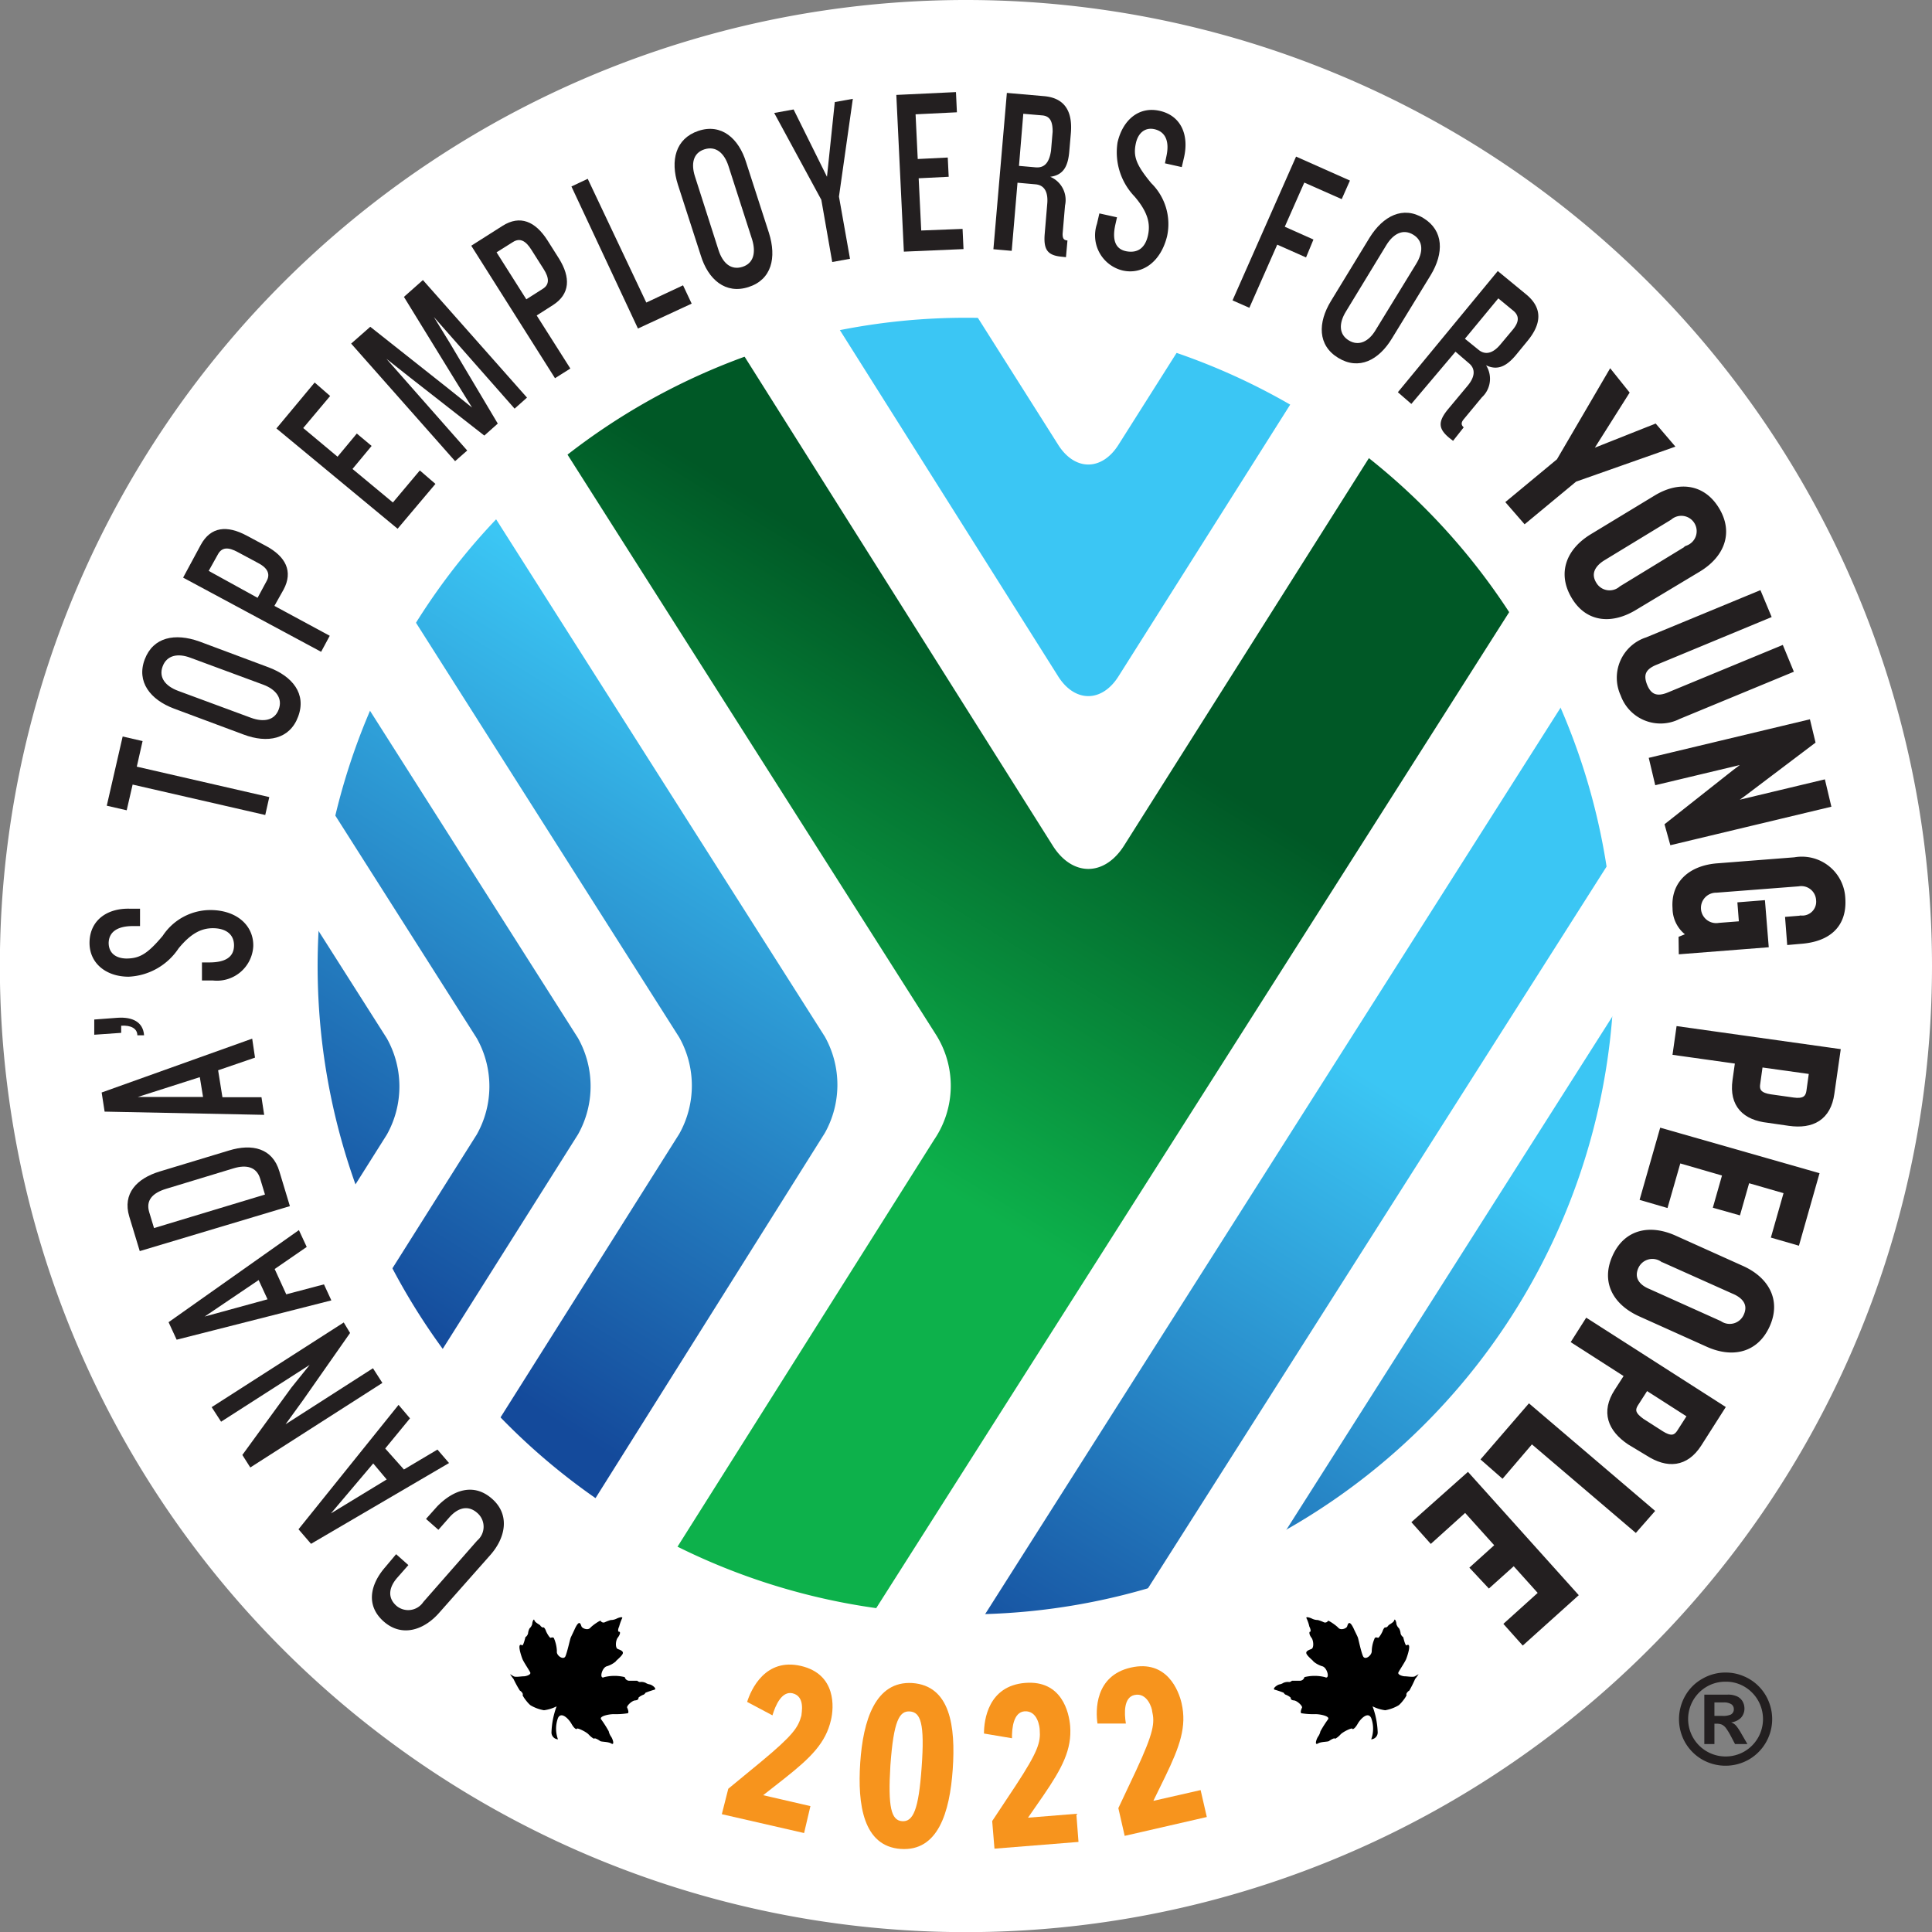 <svg xmlns="http://www.w3.org/2000/svg" xmlns:xlink="http://www.w3.org/1999/xlink" viewBox="0 0 143.49 143.49"><rect x="0" y="0" width="143.49" height="143.49" fill="#808080" stroke="none"/><defs><style>.cls-1{fill:none;}.cls-2{clip-path:url(#clip-path);}.cls-3,.cls-8{fill:#fff;}.cls-4{fill:url(#linear-gradient);}.cls-5{fill:url(#linear-gradient-2);}.cls-6{fill:url(#linear-gradient-3);}.cls-7{fill:url(#linear-gradient-4);}.cls-11,.cls-8{fill-rule:evenodd;}.cls-10,.cls-9{fill:#231f20;}.cls-10{stroke:#231f20;stroke-miterlimit:10;stroke-width:0.66px;}.cls-12{fill:#f7941d;}</style><clipPath id="clip-path"><circle class="cls-1" cx="71.74" cy="71.74" r="56.48"/></clipPath><linearGradient id="linear-gradient" x1="31.54" y1="100.28" x2="59.88" y2="54.87" gradientUnits="userSpaceOnUse"><stop offset="0" stop-color="#144a9b"/><stop offset="1" stop-color="#3bc6f4"/></linearGradient><linearGradient id="linear-gradient-2" x1="31.69" y1="100.02" x2="60.07" y2="54.56" xlink:href="#linear-gradient"/><linearGradient id="linear-gradient-3" x1="31.85" y1="99.75" x2="60.28" y2="54.21" xlink:href="#linear-gradient"/><linearGradient id="linear-gradient-4" x1="48.66" y1="75.11" x2="67.73" y2="44.2" gradientUnits="userSpaceOnUse"><stop offset="0" stop-color="#0db14b"/><stop offset="1" stop-color="#005826"/></linearGradient></defs><g id="text"><g class="cls-2"><path class="cls-3" d="M-34.25,162.42A2.69,2.69,0,0,1-36.14,158L10.36,84.3a7.31,7.31,0,0,0,0-7.15l-15-23.6a38.15,38.15,0,0,1-3.52-7.62S-18.31,13.06-8.95-4,33.59-30,33.59-30a37,37,0,0,1,8-1.12,59.88,59.88,0,0,1,8.09.7l27.39,9.18a9.11,9.11,0,0,0,7.51,0L112-30.47a60,60,0,0,1,8.09-.7,36.35,36.35,0,0,1,8,1.12S161.26-21,170.62-3.95s-.81,49.9-.81,49.9a37.86,37.86,0,0,1-3.52,7.62L85,181.53a6.72,6.72,0,0,1-6.43,2.77Z"/><path class="cls-3" d="M-26.22,159a2.7,2.7,0,0,1-1.89-4.39L16.2,84.29a7.29,7.29,0,0,0,0-7.15L-.47,50.9A37.9,37.9,0,0,1-4,43.28S-13.1,13.84-4.62-1.59,33.59-25.11,33.59-25.11a36.35,36.35,0,0,1,8-1.12,52.93,52.93,0,0,1,8.08.78L77.18-15.16a8,8,0,0,0,7.3,0L112-25.45a53,53,0,0,1,8.08-.78,36.35,36.35,0,0,1,8,1.12S157.81-17,166.29-1.58s-.64,44.88-.64,44.88a38.45,38.45,0,0,1-3.53,7.62L82.64,176a6.72,6.72,0,0,1-6.43,2.77Z"/><path class="cls-4" d="M-18.18,155.47a2.7,2.7,0,0,1-1.9-4.38L22.05,84.28a7.31,7.31,0,0,0,0-7.15L3.7,48.25A38.07,38.07,0,0,1,.18,40.64S-7.89,14.62-.29.79s33.88-21,33.88-21a36.93,36.93,0,0,1,8-1.11,46.36,46.36,0,0,1,8.06.9L77.32-8.64a6.76,6.76,0,0,0,7,0L112-20.4a46.22,46.22,0,0,1,8-.89,36.93,36.93,0,0,1,8,1.11S154.36-13,162,.8s-.48,39.85-.48,39.85A38.45,38.45,0,0,1,158,48.27L80.27,170.55a6.72,6.72,0,0,1-6.43,2.77Z"/><path class="cls-3" d="M-9,151.5a2.69,2.69,0,0,1-1.89-4.38L28.73,84.27a7.31,7.31,0,0,0,0-7.15L8.46,45.23a39,39,0,0,1-3.52-7.62S-1.93,15.5,4.66,3.51s28.93-18,28.93-18a36.93,36.93,0,0,1,8-1.11,38.89,38.89,0,0,1,8,1.05l28,14.31a5.28,5.28,0,0,0,6.5,0l28-14.31a39,39,0,0,1,8-1.05,37.53,37.53,0,0,1,8,1.1S150.42-8.48,157,3.52s-.29,34.1-.29,34.1a38.45,38.45,0,0,1-3.53,7.62l-75.62,119a6.74,6.74,0,0,1-6.43,2.77Z"/><path class="cls-5" d="M.17,147.53a2.69,2.69,0,0,1-1.89-4.38L35.41,84.26a7.29,7.29,0,0,0,0-7.15L13.23,42.2A37.93,37.93,0,0,1,9.7,34.58S4,16.39,9.61,6.23s24-15.12,24-15.12a36.93,36.93,0,0,1,8-1.11,36.78,36.78,0,0,1,8,1.12L74.43,4.81a33.55,33.55,0,0,1,4.76,5.44,1.8,1.8,0,0,0,3.28,0,33.55,33.55,0,0,1,4.76-5.44L112.07-8.88a37,37,0,0,1,8-1.12,36.93,36.93,0,0,1,8,1.11s18.4,5,24,15.13-.1,28.35-.1,28.35a38.76,38.76,0,0,1-3.53,7.62L74.87,158a6.7,6.7,0,0,1-6.43,2.77Z"/><path class="cls-3" d="M10.5,143.07a2.71,2.71,0,0,1-1.9-4.39L42.93,84.25a7.31,7.31,0,0,0,0-7.15L18.59,38.8a39.07,39.07,0,0,1-3.54-7.62s-4.33-13.79.12-21.89S33.59-2.55,33.59-2.55a37.5,37.5,0,0,1,8-1.09,36.18,36.18,0,0,1,8,1.12L69.06,8.2a38.06,38.06,0,0,1,5.39,6.43l4.12,6.52c1.24,2,3.28,2,4.52,0l4.12-6.52A37.67,37.67,0,0,1,92.6,8.2L112.07-2.53a37,37,0,0,1,8-1.12,37.53,37.53,0,0,1,8,1.1s14,3.74,18.41,11.84.12,21.9.12,21.9a38.71,38.71,0,0,1-3.54,7.61L71.83,150.94a6.7,6.7,0,0,1-6.43,2.77Z"/><path class="cls-6" d="M20.83,138.6a2.7,2.7,0,0,1-1.9-4.39l31.52-50a7.33,7.33,0,0,0,0-7.16L24,35.39a39.61,39.61,0,0,1-3.55-7.61s-3-9.4.34-15.43S33.58,3.79,33.58,3.79a37.65,37.65,0,0,1,8-1.08,35.73,35.73,0,0,1,8,1.14l14.09,7.76A36.84,36.84,0,0,1,69.08,18l9.49,15c1.24,2,3.28,2,4.52,0l9.49-15A36.84,36.84,0,0,1,98,11.61l14.1-7.77a35.62,35.62,0,0,1,8-1.13,37.56,37.56,0,0,1,8,1.08s9.53,2.52,12.85,8.56.33,15.44.33,15.44a39.53,39.53,0,0,1-3.55,7.6L68.79,143.88a6.7,6.7,0,0,1-6.43,2.77Z"/><path class="cls-3" d="M61.26,84.15a7.33,7.33,0,0,0,0-7.16L31.7,30.47a40.88,40.88,0,0,1-3.6-7.59,8.05,8.05,0,0,1,5.47-10,39.65,39.65,0,0,1,8-1c2.16,0,5.82-.12,8.14-.26,0,0,2.3,1.12,4,2.16a20.21,20.21,0,0,1,5.36,5.49L78.57,50.2c1.24,2,3.28,2,4.52,0l17.24-27.28a36.44,36.44,0,0,1,5.43-6.39l6.33-3.48a34.47,34.47,0,0,1,8-1.18,39.65,39.65,0,0,1,8,1,8.33,8.33,0,0,1,4.8,3.85,8.3,8.3,0,0,1,.67,6.11,40.88,40.88,0,0,1-3.6,7.59L64.4,133.69A6.72,6.72,0,0,1,58,136.46l-22.23-4.31a2.71,2.71,0,0,1-1.9-4.39Z"/><path class="cls-7" d="M47.21,127.18a2.69,2.69,0,0,1-1.89-4.38L69.37,84.66a7.11,7.11,0,0,0,.11-7.87L35.38,23.11c-1.46-2.29-.42-4.17,2.3-4.17h7.83c2.72,0,3.91-1.78,5.36.52L78.19,62.81c1.45,2.3,3.83,2.3,5.29,0l25.08-39.69a10,10,0,0,1,7.59-4.19H124c2.73,0,3.76,1.88,2.3,4.17L61,125.85a6.71,6.71,0,0,1-6.43,2.76ZM197.56-89.06"/></g><path class="cls-8" d="M143.49,71.74A71.75,71.75,0,1,1,71.75,0,71.74,71.74,0,0,1,143.49,71.74ZM71.75,23.6a48.15,48.15,0,1,0,48.14,48.14A48.14,48.14,0,0,0,71.75,23.6Z"/><path class="cls-9" d="M36.55,111.32c1.35,1.19,1,2.9-.15,4.19l-3.78,4.27c-1.13,1.29-2.77,1.84-4.12.65s-1-2.74.08-4l.84-1,.91.81-.81.92c-.65.73-.75,1.51-.08,2.1a1.35,1.35,0,0,0,2-.28l4-4.56a1.35,1.35,0,0,0,0-2.06c-.66-.58-1.41-.41-2.07.34l-.81.92-.92-.81.84-.94C33.69,110.64,35.2,110.12,36.55,111.32Z"/><path class="cls-9" d="M30.45,105.34l-1.84,2.24L30,109.14l2.49-1.48.86,1-10.25,6-.93-1.08,7.43-9.24Zm-5.87,7.06,4.14-2.52-1-1.19Z"/><path class="cls-9" d="M26,99l-3.5,5-1.29,1.78,6.49-4.16.7,1.09-9.81,6.28-.59-.93,3.64-5L23,101.37l-6.58,4.22-.7-1.08,9.81-6.29Z"/><path class="cls-9" d="M22.78,92.61,20.4,94.25l.86,1.88,2.8-.74.55,1.19L13.12,99.5l-.6-1.3,9.68-6.84ZM15.2,97.78l4.67-1.28-.66-1.43Z"/><path class="cls-9" d="M20.75,87l.78,2.58L10.38,92.92,9.6,90.35c-.51-1.7.55-2.83,2.28-3.35L17,85.45C18.72,84.92,20.24,85.27,20.75,87Zm-8.4,1.29c-1.06.32-1.52.88-1.27,1.73l.36,1.19,8.24-2.49-.36-1.19c-.26-.85-1-1.06-2-.75Z"/><path class="cls-9" d="M18.94,78.55l-2.74.94.32,2,2.9,0,.2,1.31L7.77,82.56l-.22-1.42,11.18-4Zm-8.7,2.92,4.84,0L14.84,80Z"/><path class="cls-9" d="M10.7,76.89l-.5,0c0-.5-.48-.76-1.2-.71l0,.53-2,.14L7,75.72l1.74-.13C9.82,75.52,10.63,75.89,10.7,76.89Z"/><path class="cls-9" d="M18.81,70.28a2.7,2.7,0,0,1-3,2.54l-.81,0,0-1.34h.54c1.19,0,1.82-.39,1.84-1.23s-.58-1.28-1.47-1.31-1.69.33-2.65,1.5a4.7,4.7,0,0,1-3.71,2.1c-1.66,0-2.95-1-2.9-2.6s1.31-2.5,3-2.45l.75,0,0,1.29-.54,0c-1,0-1.76.34-1.79,1.24,0,.75.51,1.15,1.3,1.17,1,0,1.58-.34,2.71-1.68a4.25,4.25,0,0,1,3.64-1.92C17.64,67.63,18.85,68.78,18.81,70.28Z"/><path class="cls-9" d="M10.16,56.94,20,59.2l-.3,1.33L9.85,58.27l-.44,1.91-1.48-.34L9.11,54.7l1.48.34Z"/><path class="cls-9" d="M22.14,53.23c-.62,1.67-2.27,2-4.06,1.32l-5.15-1.92c-1.77-.66-2.81-2-2.18-3.66S13,47,14.8,47.64l5.14,1.92C21.73,50.23,22.78,51.54,22.14,53.23Zm-8-4.38c-.93-.35-1.75-.19-2.06.64s.21,1.47,1.15,1.82l5.41,2c.93.34,1.75.21,2.06-.62s-.21-1.49-1.15-1.84Z"/><path class="cls-9" d="M21.06,43.79,20.38,45l4.11,2.22-.64,1.19L13.6,42.9l1.31-2.43c.74-1.36,1.95-1.48,3.43-.68l1.42.76C21.21,41.33,21.79,42.43,21.06,43.79ZM17.65,41c-.68-.37-1.17-.38-1.47.18L15.5,42.4l3.63,2,.68-1.26c.3-.55,0-1-.65-1.33Z"/><path class="cls-9" d="M29.53,39.27l-9-7.45,2.84-3.41,1.15,1-2,2.38,2.55,2.13,1.43-1.72,1.1.92-1.42,1.71,3,2.49,2-2.38,1.16,1Z"/><path class="cls-9" d="M38.22,30.35l-6-6.81,1.18,1.92,3.57,6-1,.89-5.5-4.3-1.77-1.4,6,6.81-.9.79-7.72-8.73,1.42-1.25,5.8,4.59,1.76,1.41-1.2-1.94L30,22.05l1.41-1.25,7.73,8.73Z"/><path class="cls-9" d="M41.05,22.67l-1.19.76,2.5,3.94-1.14.72L35,18.25l2.33-1.48c1.3-.82,2.43-.33,3.33,1.08l.86,1.36C42.38,20.6,42.36,21.84,41.05,22.67Zm-1.59-4.13c-.41-.65-.84-.9-1.37-.56l-1.21.76,2.21,3.49,1.21-.77c.54-.33.48-.84.08-1.47Z"/><path class="cls-9" d="M47.38,24.4,42.44,13.85l1.21-.57L48,22.47l2.73-1.28.64,1.36Z"/><path class="cls-9" d="M55.59,21.32c-1.7.55-3-.55-3.55-2.37l-1.69-5.23c-.58-1.8-.18-3.43,1.52-4s3,.55,3.55,2.35l1.69,5.23C57.69,19.14,57.31,20.77,55.59,21.32Zm-1.49-9c-.31-.95-.93-1.5-1.78-1.23s-1,1.08-.71,2l1.76,5.5c.31.95.92,1.5,1.77,1.23s1-1.08.73-2Z"/><path class="cls-9" d="M62.31,14.6l.82,4.62-1.32.24L61,14.84,57.5,8.39l1.44-.26,2.48,5L62,7.58l1.34-.24Z"/><path class="cls-9" d="M67.13,18.69,66.57,7.05,71,6.84l.07,1.5L68,8.49l.16,3.32,2.23-.11.07,1.43-2.23.11.19,3.88L71.49,17l.07,1.5Z"/><path class="cls-9" d="M78.89,19.07c-1.06-.09-1.4-.49-1.3-1.69l.19-2.26c.07-.81-.18-1.37-.87-1.43l-1.34-.12-.43,5.06-1.36-.12,1-11.61,2.75.24c1.55.13,2.15,1.13,2,2.79l-.11,1.27C79.33,12.33,79,13,78,13.13a1.87,1.87,0,0,1,1.1,2.13l-.18,2.11c0,.32.07.47.36.49l-.11,1.24Zm-.71-9.29c0-.67-.14-1.16-.78-1.21L76,8.45l-.32,3.87,1.25.11c.66.05,1-.37,1.13-1.24Z"/><path class="cls-9" d="M83.38,20.09a2.68,2.68,0,0,1-1.91-3.46l.18-.78,1.31.29-.12.53c-.26,1.16,0,1.86.86,2s1.37-.32,1.56-1.19,0-1.72-1-2.89A4.74,4.74,0,0,1,83,10.58c.37-1.62,1.54-2.7,3.12-2.35s2.2,1.77,1.82,3.45l-.17.73-1.25-.28.11-.53c.22-1,0-1.79-.87-2-.72-.17-1.22.28-1.39,1-.23,1,0,1.63,1.13,3a4.26,4.26,0,0,1,1.18,3.94C86.21,19.46,84.84,20.42,83.38,20.09Z"/><path class="cls-9" d="M96.87,13.56l-1.45,3.28,2.13.95L97,19.12l-2.14-.95-2.07,4.69-1.25-.55,4.72-10.68,4,1.78-.61,1.38Z"/><path class="cls-9" d="M99.39,26.58c-1.53-.93-1.53-2.61-.53-4.24l2.86-4.69c1-1.61,2.48-2.38,4-1.45s1.52,2.61.54,4.23l-2.87,4.69C102.41,26.75,100.93,27.52,99.39,26.58Zm5.8-7c.52-.85.53-1.69-.23-2.15s-1.48-.07-2,.78l-3,4.93c-.52.85-.54,1.68.21,2.14s1.5.08,2-.77Z"/><path class="cls-9" d="M107.66,32.54c-.83-.68-.89-1.2-.12-2.14L109,28.65c.52-.62.63-1.23.1-1.67l-1-.86L104.82,30l-1-.87,7.42-9,2.14,1.76c1.19,1,1.12,2.16.06,3.44l-.82,1c-.72.88-1.4,1.21-2.25.8a1.87,1.87,0,0,1-.31,2.38l-1.35,1.63c-.2.24-.2.42,0,.6l-.79,1Zm4.7-8.06c.42-.51.55-1,0-1.43l-1.08-.89-2.48,3,1,.81c.5.42,1.07.29,1.63-.38Z"/><path class="cls-10" d="M116.89,35.48l-3.62,3-1-1.15,3.62-3,3.74-6.4,1,1.25-3,4.75,5.24-2.08,1,1.17Z"/><path class="cls-10" d="M117,44.22c-1-1.7-.31-3.27,1.32-4.26l4.7-2.85c1.61-1,3.34-.9,4.37.8s.31,3.27-1.3,4.25L121.36,45C119.73,46,118,45.93,117,44.22Zm8.43-3.41a1.47,1.47,0,1,0-1.51-2.48l-4.93,3c-.85.52-1.23,1.29-.71,2.13a1.47,1.47,0,0,0,2.22.36Z"/><path class="cls-10" d="M120.68,51.54a2.82,2.82,0,0,1,1.69-3.89l8.2-3.39.58,1.39-8.2,3.4c-1,.39-1.3,1-.92,1.94s1.07,1.13,2,.73l8.2-3.39.57,1.38-8.2,3.39A2.81,2.81,0,0,1,120.68,51.54Z"/><path class="cls-10" d="M124,61.34l4.9-3.87,1.78-1.34-7.5,1.79-.33-1.39,11.33-2.71.29,1.2-5,3.78-1.79,1.3,7.61-1.82.33,1.39-11.33,2.71Z"/><path class="cls-10" d="M125,69.8l.87-.35a2.17,2.17,0,0,1-1.32-2c-.14-1.84,1.2-2.86,3-3l5.76-.45a2.9,2.9,0,0,1,3.41,2.7c.15,2-1.09,2.93-3,3.07l-.68.06-.11-1.43.87-.07a1.36,1.36,0,0,0,1.41-1.51,1.43,1.43,0,0,0-1.66-1.32l-6.08.47a1.46,1.46,0,1,0,.23,2.9l1.8-.14-.11-1.41,1.39-.11.23,2.84-6,.47Z"/><path class="cls-10" d="M129,80.27l.22-1.56-4.63-.65.21-1.48,11.54,1.62-.43,3c-.24,1.71-1.35,2.32-3,2.09l-1.59-.23C129.68,82.88,128.76,82,129,80.27Zm4.16,1.57c.76.11,1.23-.09,1.33-.78l.22-1.58-4.09-.57-.22,1.58c-.1.69.32,1,1.06,1.11Z"/><path class="cls-10" d="M123.53,84.16l11.2,3.2-1.35,4.75-1.45-.42.94-3.3-3.19-.92L129,89.86l-1.38-.39.68-2.39L124.57,86l-.95,3.31-1.44-.42Z"/><path class="cls-10" d="M120.06,93.41c.81-1.82,2.51-2.12,4.25-1.34l5,2.25c1.72.77,2.64,2.25,1.82,4.06s-2.51,2.12-4.24,1.34l-5-2.25C120.16,96.69,119.24,95.24,120.06,93.41Zm7.59,5a1.47,1.47,0,0,0,2.16-.63c.41-.9-.06-1.61-1-2l-5.27-2.36a1.47,1.47,0,0,0-2.16.62c-.4.89.06,1.62,1,2Z"/><path class="cls-10" d="M120.19,103.42l.85-1.32-3.93-2.52.8-1.26,9.81,6.28-1.65,2.59c-.93,1.44-2.2,1.54-3.61.63L121.1,107C119.72,106.07,119.26,104.87,120.19,103.42Zm3.13,3.16c.65.41,1.15.44,1.53-.15l.86-1.34-3.48-2.23-.86,1.34c-.37.59-.13,1,.5,1.45Z"/><path class="cls-10" d="M113.59,104.69l8.87,7.56-1,1.14-7.72-6.58-2.18,2.55-1.14-1Z"/><path class="cls-10" d="M109,109.78l7.79,8.67-3.67,3.3-1-1.12,2.55-2.3-2.22-2.47-1.85,1.66-1-1.07,1.84-1.66-2.6-2.89-2.55,2.3-1-1.12Z"/><path class="cls-11" d="M38.14,124.7a4.24,4.24,0,0,1-.26-.36l.27.16c.14.08.56,0,.74,0s.57-.12.49-.29-.49-.77-.58-1-.45-1.29,0-1c.14-.16.21-.66.25-.65s.16-.16.17-.26a1,1,0,0,1,.11-.36.69.69,0,0,0,.2-.33c0-.16.12-.44.16-.27s.42.33.44.39.19.18.22.14.14.09.19.24.29.56.36.53.23-.07.26.08a2.62,2.62,0,0,1,.2.92c-.06.31.5.7.64.36s.34-1.27.39-1.38.25-.52.3-.64c.36-.77.44-.32.5-.18s.46.31.65.1.75-.58.77-.52a.24.24,0,0,0,.3.11,2.79,2.79,0,0,1,.45-.17,1,1,0,0,0,.43-.1c.17-.09.53-.19.4,0a4,4,0,0,0-.21.6c-.05.08-.13.37,0,.37s.06.24-.1.44-.2.76,0,.84.48.17.35.39-.52.51-.49.53a1.85,1.85,0,0,1-.69.37c-.37.13-.56,1-.17.8a3.16,3.16,0,0,1,1.52,0,.35.35,0,0,0,.33.27c.19,0,.64,0,.61,0s.13.12.23.09a.75.75,0,0,1,.39.07s.11.08.29.11.54.31.37.39a7.17,7.17,0,0,0-.68.23s-.06.12-.16.15-.36.18-.36.23,0,.17-.25.19-.65.42-.59.54.17.43,0,.42a5.46,5.46,0,0,1-1,.06c-.35,0-1.11.15-.93.39a8.65,8.65,0,0,1,.56.88,1.12,1.12,0,0,0,.19.42c.13.21.25.64,0,.49s-.75-.11-.84-.19-.4-.24-.41-.18-.25-.1-.43-.3-.84-.51-.87-.43-.2,0-.41-.37-.76-.93-1-.42a2.3,2.3,0,0,0,0,1.58.51.51,0,0,1-.48-.55,6.1,6.1,0,0,1,.38-1.9,2.9,2.9,0,0,1-.94.29,2.94,2.94,0,0,1-1-.37c-.21-.16-.63-.72-.58-.78s-.09-.25-.21-.31A8.24,8.24,0,0,1,38.14,124.7Z"/><path class="cls-11" d="M105.1,124.7a4.24,4.24,0,0,0,.26-.36l-.27.16c-.14.08-.56,0-.74,0s-.57-.12-.49-.29.49-.77.58-1,.45-1.29,0-1c-.14-.16-.21-.66-.25-.65s-.16-.16-.17-.26a1,1,0,0,0-.11-.36.69.69,0,0,1-.2-.33c0-.16-.12-.44-.16-.27s-.42.33-.44.39-.19.18-.22.14-.14.09-.19.24-.29.56-.36.53-.23-.07-.26.08a2.42,2.42,0,0,0-.2.92c0,.31-.5.7-.65.36s-.34-1.27-.38-1.38-.25-.52-.3-.64c-.36-.77-.45-.32-.5-.18s-.46.31-.65.1-.76-.58-.77-.52a.24.24,0,0,1-.3.11,2.79,2.79,0,0,0-.45-.17,1,1,0,0,1-.43-.1c-.18-.09-.53-.19-.4,0a3,3,0,0,1,.2.6c.06.08.14.37.05.37s-.06.24.1.44.2.76,0,.84-.48.17-.35.39.52.51.49.53a1.85,1.85,0,0,0,.69.37c.37.13.56,1,.17.8a3.16,3.16,0,0,0-1.52,0,.35.35,0,0,1-.33.27c-.19,0-.64,0-.61,0s-.13.12-.23.09a.82.82,0,0,0-.4.07s-.11.08-.28.11-.54.31-.37.39a7.17,7.17,0,0,1,.68.23s.06.12.16.15.36.18.36.23,0,.17.24.19.66.42.6.54-.17.43,0,.42a5.46,5.46,0,0,0,1,.06c.35,0,1.11.15.93.39a8.65,8.65,0,0,0-.56.88,1.12,1.12,0,0,1-.19.42c-.13.21-.25.64,0,.49s.75-.11.84-.19.4-.24.41-.18.25-.1.43-.3.84-.51.87-.43.2,0,.41-.37.76-.93,1-.42a2.3,2.3,0,0,1,0,1.58.51.51,0,0,0,.48-.55,6.1,6.1,0,0,0-.38-1.9,2.9,2.9,0,0,0,.94.29,2.94,2.94,0,0,0,1-.37c.21-.16.63-.72.58-.78s.09-.25.21-.31A8.24,8.24,0,0,0,105.1,124.7Z"/><path class="cls-12" d="M54.09,132.85l2.43-2c2.41-2,2.76-2.56,3-3.43,0-.18.31-1.43-.66-1.66-.79-.18-1.26.87-1.49,1.64l-1.88-1c.29-.92,1.35-3.29,4-2.67s2.44,3.12,2.23,4c-.39,1.72-1.5,2.81-3.46,4.36l-1.58,1.24,3.51.81-.47,2-6.11-1.4Z"/><path class="cls-12" d="M67.76,125c2.81.2,3.22,3.2,3,6.4s-1.09,6.12-3.87,5.92-3.21-3.3-3-6.41S65,124.83,67.76,125ZM67,135.26c.83.06,1.23-.88,1.45-4,.24-3.29-.08-4.09-.87-4.15s-1.21.7-1.45,4C65.94,134.22,66.19,135.2,67,135.26Z"/><path class="cls-12" d="M73.69,135.25l1.73-2.61c1.71-2.6,1.87-3.26,1.8-4.16,0-.18-.14-1.45-1.13-1.38-.81.07-.94,1.21-.93,2l-2.08-.35c0-1,.31-3.54,3.06-3.76s3.26,2.24,3.34,3.19c.14,1.75-.59,3.13-2,5.19L76.35,135l3.59-.29.16,2.09-6.24.5Z"/><path class="cls-12" d="M83.06,134.29l1.33-2.82c1.31-2.83,1.38-3.51,1.18-4.38,0-.18-.35-1.42-1.32-1.2-.79.18-.76,1.33-.63,2.12l-2.11,0c-.14-.95-.21-3.55,2.48-4.16s3.56,1.74,3.77,2.66c.39,1.72-.13,3.19-1.22,5.44l-.88,1.8,3.51-.8.46,2-6.1,1.4Z"/><path class="cls-9" d="M128.16,124.22a3.38,3.38,0,0,1,1.34.27,3.4,3.4,0,0,1,1.85,1.85,3.46,3.46,0,0,1-.2,3.08,3.46,3.46,0,0,1-1.26,1.26,3.5,3.5,0,0,1-3.47,0,3.46,3.46,0,0,1-1.26-1.26,3.5,3.5,0,0,1,0-3.47,3.31,3.31,0,0,1,1.26-1.26A3.39,3.39,0,0,1,128.16,124.22Zm0,.68a2.72,2.72,0,0,0-1.4.37,2.78,2.78,0,0,0-1,3.81,2.79,2.79,0,0,0,3.8,1,2.79,2.79,0,0,0,1-1,2.79,2.79,0,0,0-1-3.81A2.68,2.68,0,0,0,128.17,124.9Zm-.83,4.63h-.75v-3.67h1.74a1.6,1.6,0,0,1,.69.13.93.93,0,0,1,.41.37,1.06,1.06,0,0,1,.14.54,1,1,0,0,1-.26.68,1.22,1.22,0,0,1-.73.34.91.91,0,0,1,.39.27,4.49,4.49,0,0,1,.39.6l.43.74h-.92l-.31-.59a4.65,4.65,0,0,0-.36-.59.87.87,0,0,0-.3-.26,1,1,0,0,0-.36-.07h-.2Zm0-3.09v1h.6a1.42,1.42,0,0,0,.62-.1.44.44,0,0,0,.22-.43.42.42,0,0,0-.19-.34,1,1,0,0,0-.57-.13Z"/></g></svg>